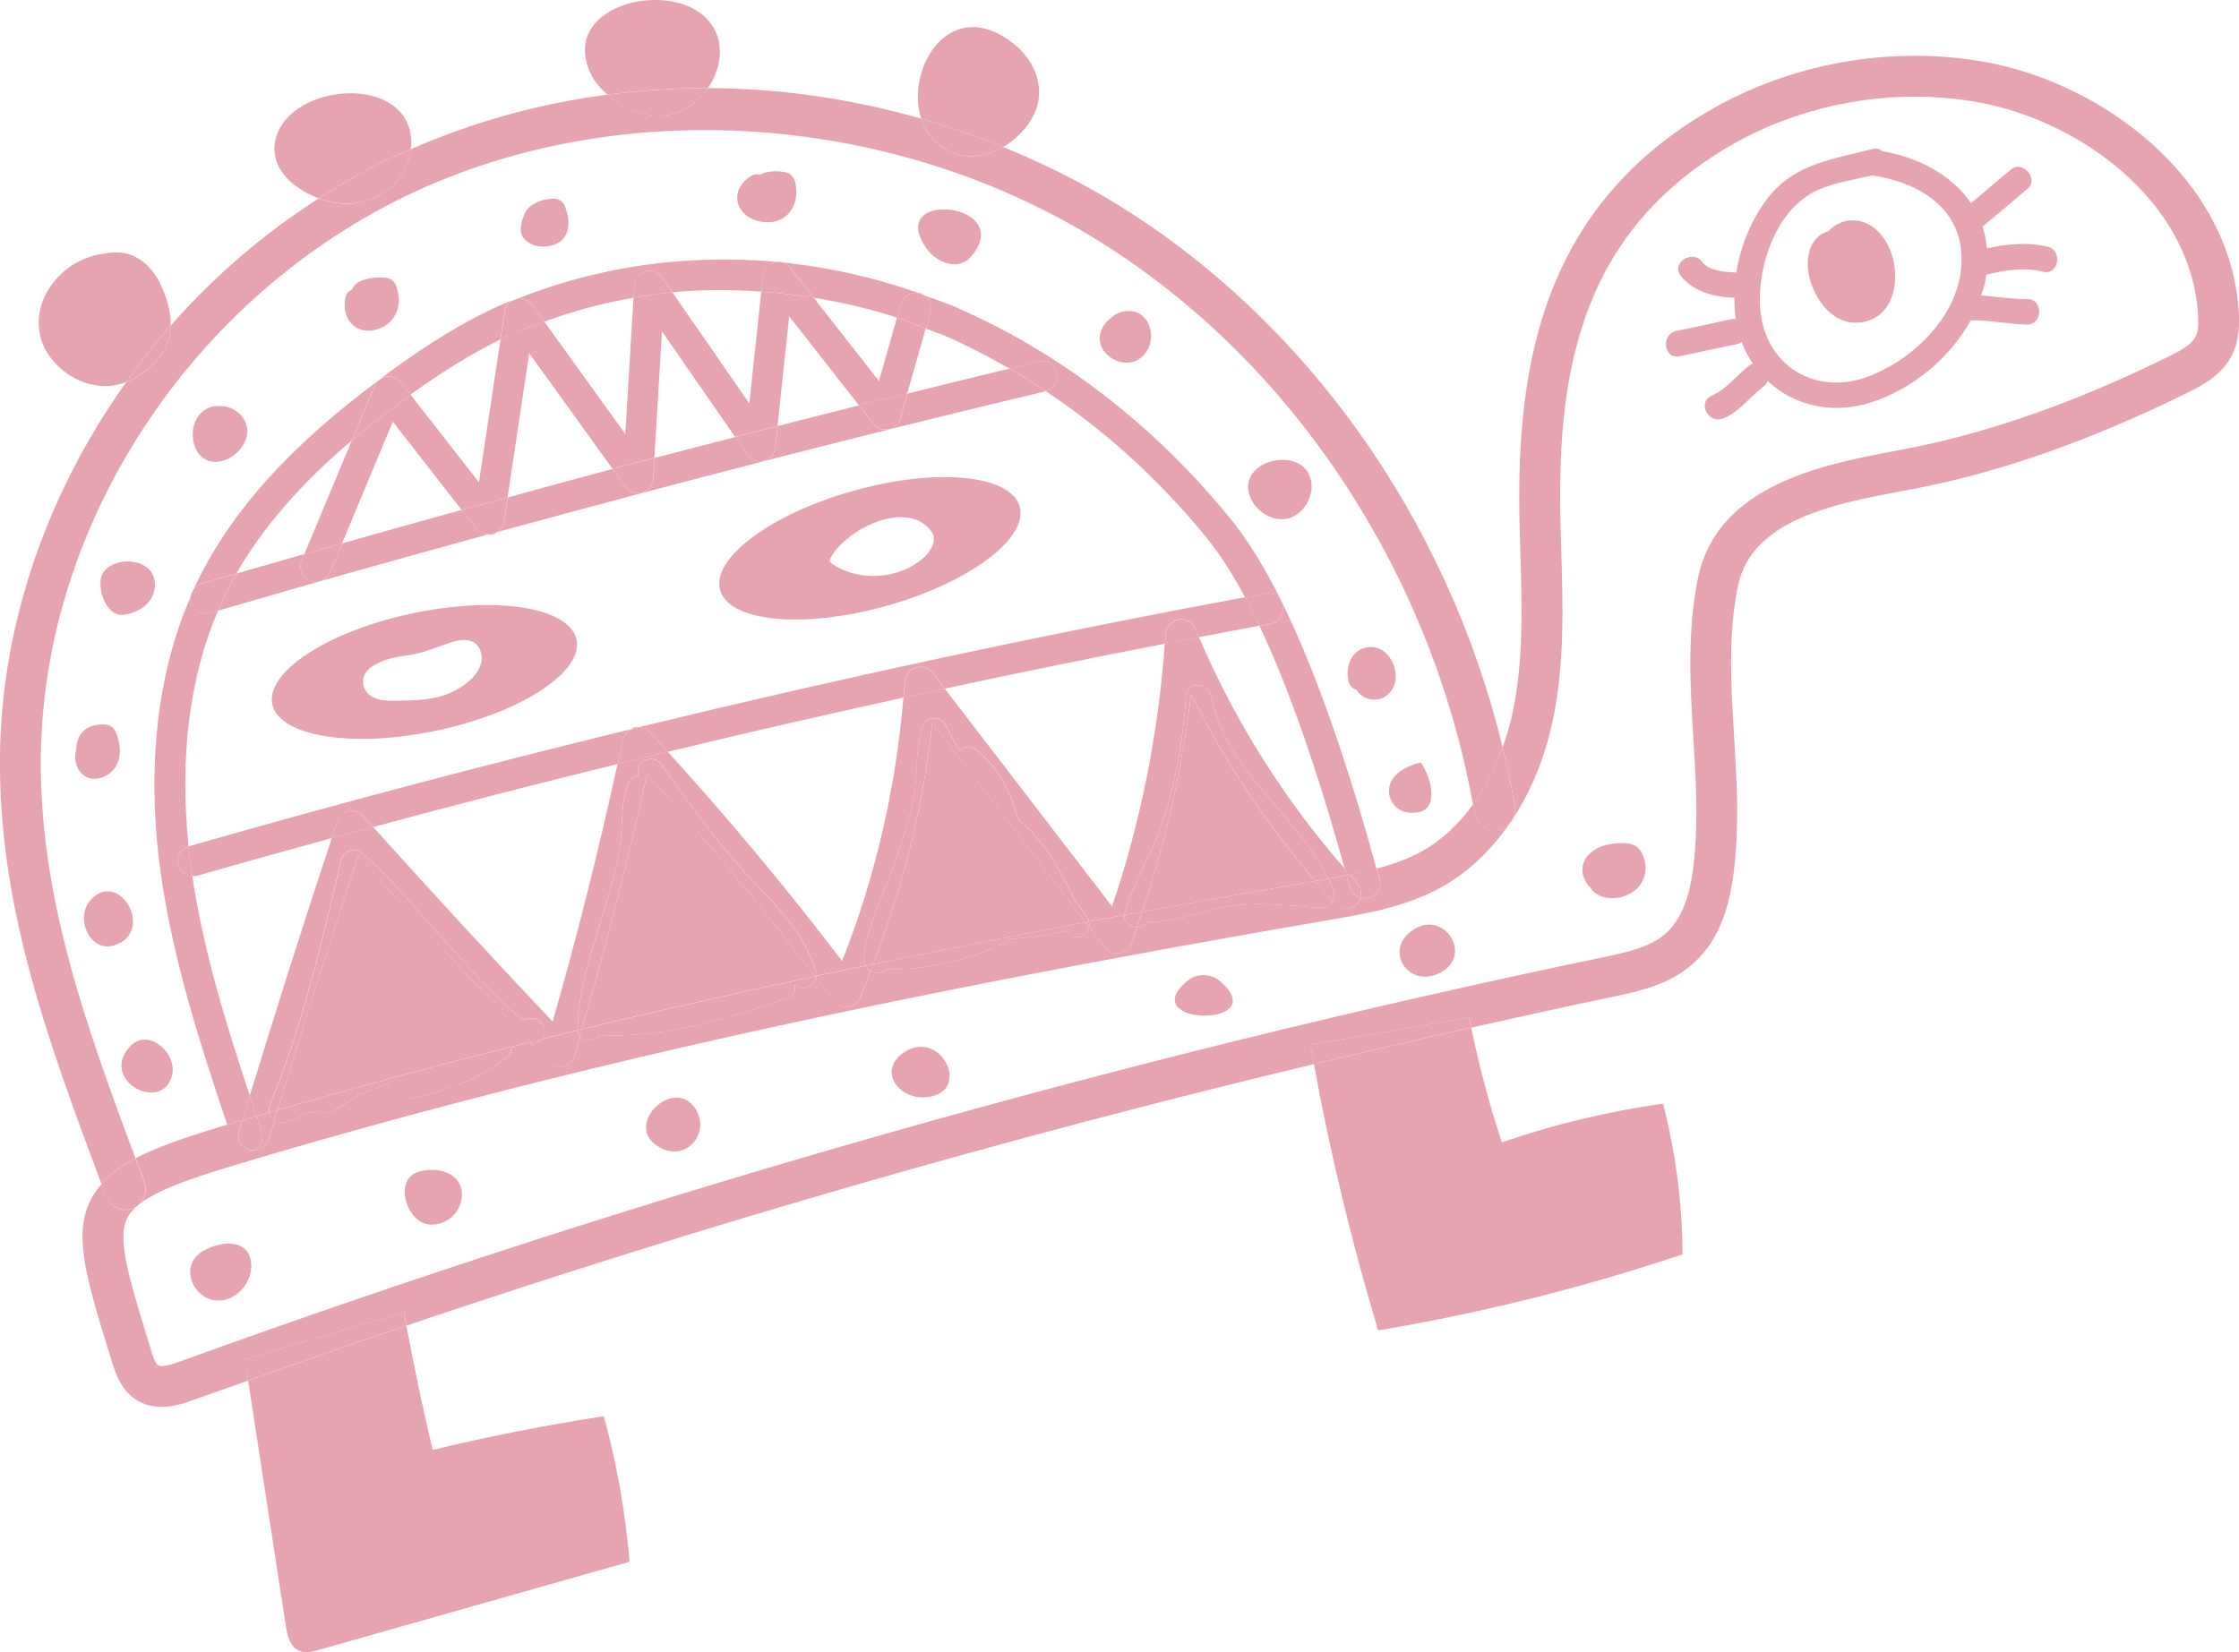 <?xml version="1.0" encoding="UTF-8"?><svg id="Layer_2" xmlns="http://www.w3.org/2000/svg" viewBox="0 0 321.49 237.27"><g id="Layer_1-2"><path d="m285.07,8.91c-13.66-2.46-28.34.21-40.24,7.33-24.46,14.61-27.18,38.4-26.62,59.74l.09,3.2c.24,7.69.48,15.64-1.09,23.08-.37,1.78-.88,3.46-1.46,5.08.67,2.8,1.29,5.62,1.78,8.47.11.62-.02,1.2-.26,1.73,2.61-4.02,4.57-8.79,5.69-14.07,1.71-8.13,1.46-16.43,1.21-24.47l-.09-3.17c-.55-20.63,1.96-41.52,23.76-54.55,10.72-6.4,23.91-8.8,36.2-6.59,14.56,2.62,30.57,14.2,31.57,30.5.06,1.03.08,2.32-.36,3.18-.58,1.14-2.16,1.99-3.73,2.77-13.45,6.63-25.72,10.95-37.67,13.29l-1.93.37c-10.08,1.91-25.35,4.8-28.11,18.21-1.59,7.73-1.12,15.55-.66,23.12.3,4.96.58,9.65.33,14.33-.29,5.41-1.03,10.81-4.41,13.7-2.28,1.95-5.64,2.63-8.88,3.32-69.24,14.43-137.99,34-204.44,58.09-.61.22-2.45.88-3.02.54-.46-.27-.87-1.63-1.07-2.29l-.31-1c-2.87-9.38-4.61-15.03-3.03-17.99.34-.64.92-1.25,1.66-1.83-.27.25-.58.45-.94.59-.14.05-.28.09-.42.12-1.4.3-2.84-.47-3.35-1.85l-.54-1.45c-.05-.12-.09-.24-.14-.36-.55.63-1.05,1.29-1.44,2.02-2.73,5.11-.84,11.28,2.6,22.47l.31,1c.48,1.55,1.27,4.16,3.65,5.59,1.86,1.12,3.9,1.05,5.57.69.99-.21,1.86-.52,2.47-.75,2.62-.95,5.27-1.85,7.91-2.79-.16-1.02-.31-2.04-.47-3.06l22.81-6.74c.12.64.25,1.27.37,1.9,42.77-14.46,86.34-27.02,130.31-37.56-.17-.92-.37-1.84-.53-2.77l22.77-3.9c.1.48.23.96.33,1.44,6.71-1.5,13.41-2.99,20.13-4.39,3.59-.74,8.07-1.68,11.49-4.6,5.06-4.32,6.1-11.13,6.46-17.84.27-5.01-.04-10.09-.34-15-.45-7.51-.88-14.61.55-21.58,1.97-9.57,13.88-11.82,23.46-13.63l1.96-.37c12.37-2.4,25.22-6.92,39.14-13.78,2.35-1.16,4.97-2.62,6.37-5.37,1.08-2.12,1.1-4.43.99-6.2-1.18-19.29-19.62-32.9-36.38-35.91Z" fill="#e6a4b1" stroke-width="0"/><path d="m85.61,153.34c30.53-7.38,63.95-14.11,105.19-21.2,5.49-.94,11.19-1.92,16.32-4.81,3.72-2.09,6.97-5.2,9.61-9.02-.41.42-.92.75-1.59.87-1.6.27-3.11-.8-3.38-2.4-.07-.42-.17-.83-.25-1.25-2.06,2.83-4.49,5.13-7.26,6.69-2.02,1.13-4.26,1.91-6.58,2.53.14.52.29.99.43,1.52.32,1.17-.38,2.38-1.55,2.7-.41.11-.82.06-1.2-.06-.11.38-.28.74-.59,1.02-.89.82-2.29.76-3.11-.14-.11-.12-.2-.24-.3-.36-.31.57-.88.98-1.66.94-5.16-.27-9.98-1.11-15.1.14-3.33.81-6.3,1.94-9.74,1.88-.31.61-.96.85-1.61.81-.27.76-.49,1.53-.76,2.28-.28.75-.93,1.28-1.73,1.42-.79.12-1.59-.2-2.08-.83l-2.28-2.97c-.25,1.31-1.97,2.13-3.18.85-.08-.08-.16-.17-.24-.26-2.53.65-5.18.96-7.85,1.17-5.01,2.97-12.95,4.59-17.78,4.29-.5.76-1.56.78-2.35.31-.5,1.28-.94,2.58-1.48,3.84-.31.72-.96,1.21-1.76,1.32-.78.09-1.55-.24-2.02-.87-.84-1.13-1.72-2.24-2.57-3.37-.26,1.27-1.82,2.08-2.97,1.07-.01,0-.02-.02-.03-.03.1.78-.19,1.6-1.05,1.89-8.52,2.92-17.67,5.78-26.78,5.36-.05,0-.09-.03-.14-.04-.73.92-2.24,1.03-2.9.19-.27.93-.5,1.87-.77,2.8-.22.75-.83,1.33-1.59,1.51-.73.26-1.57-.05-2.11-.62-.82-.86-1.64-1.75-2.46-2.62-.39.06-.79.06-1.19,0-.14.03-.27.07-.41.1-.27.24-.6.41-1.01.41-.09,0-.18.02-.27.02-.05.51-.27,1.03-.73,1.4-4.21,3.4-9.25,5.12-14.54,6.06-1.27.23-2.88-.95-2.3-2.3-1.42.52-2.83,1.04-4.24,1.57-1.25.84-2.53,1.63-3.8,2.41-.64.4-1.33.29-1.87-.06-.13.06-.26.11-.39.17-.31.15-.67.13-1.02.05-.42.16-.85.31-1.29.44-.32.41-.79.69-1.4.61-.05,0-.11-.01-.16-.02-.63.64-1.62.56-2.31.07-.29.94-.59,1.89-.88,2.83-.24.79-.89,1.35-1.65,1.51-.15.03-.31-.02-.46-.02-.07.03-.13.09-.21.12-.08.03-.16.05-.25.07-1.08.23-2.18-.38-2.54-1.45-.26-.78-.53-1.57-.79-2.35-.31.09-.64.18-.95.28-5.17,1.56-9.19,2.95-12.22,4.53.25.66.49,1.32.74,1.99l.54,1.45c.42,1.12.1,2.34-.71,3.12,2.5-1.93,7.1-3.59,13.34-5.47,16.45-4.95,34.02-9.69,52.24-14.1Z" fill="#e6a4b1" stroke-width="0"/><path d="m19.96,172.98s.05-.04.07-.06c-.03.02-.04.04-.07.06Z" fill="#e6a4b1" stroke-width="0"/><path d="m5.87,108.45c.42-33.41,21.75-65.8,53.08-80.62,29.92-14.14,68.31-11.72,97.82,6.17,28.18,17.08,48.55,47.5,54.73,81.54,1.73-2.38,3.16-5.14,4.25-8.21-7.89-32.74-28.34-61.61-55.94-78.34-5.07-3.07-10.35-5.67-15.77-7.88-1.88,1.1-4.03,1.65-6.04,1.17-3.11-.74-4.93-2.78-5.73-5.24-10.02-2.86-20.35-4.36-30.62-4.39-1.49,2.15-3.81,3.76-6.44,3.94-2.63.18-5.74-1.08-7.98-3-9.75,1.27-19.27,3.9-28.27,7.85-.5,4.81-4.94,8.04-9.68,7.81-1.1-.05-2.32-.33-3.5-.76-7.95,5.08-15.11,11.26-21.27,18.27-.1,3.19-1.94,5.83-5.72,7.83-.21.11-.44.18-.65.27C6.92,70.57.25,89.3,0,108.37c-.27,21.81,6.91,41.18,14.56,61.65,1.21-1.39,2.81-2.59,4.89-3.67-7.22-19.34-13.84-37.75-13.59-57.9Z" fill="#e6a4b1" stroke-width="0"/><path d="m216.72,118.32c.23-.23.41-.49.54-.79-.18.27-.36.53-.54.79Z" fill="#e6a4b1" stroke-width="0"/><path d="m211.5,115.54c.08.42.18.83.25,1.25.27,1.6,1.79,2.67,3.38,2.4.66-.11,1.18-.45,1.59-.87.18-.26.37-.52.54-.79.24-.53.37-1.11.26-1.73-.49-2.85-1.1-5.67-1.78-8.47-1.09,3.07-2.53,5.83-4.25,8.21Z" fill="#e6a4b1" stroke-width="0"/><path d="m15.24,171.84c.52,1.38,1.96,2.14,3.35,1.85.14-.03.28-.07.42-.12.36-.14.67-.34.94-.59.03-.02.04-.04.07-.06.81-.79,1.13-2,.71-3.12l-.54-1.45c-.25-.67-.49-1.32-.74-1.99-2.09,1.09-3.68,2.28-4.89,3.67.05.12.09.24.14.36l.54,1.45Z" fill="#e6a4b1" stroke-width="0"/><path d="m91.71,104.46c.58.02,1.15.18,1.56.62.88.95,1.74,1.93,2.61,2.89,11.26-2.71,22.54-5.31,33.84-7.78.07-.79.2-1.57.25-2.37.06-.91.68-1.69,1.56-1.96.89-.27,1.82.04,2.38.76l1.75,2.28c10.52-2.26,21.05-4.42,31.59-6.45.04-.48.11-.96.14-1.45.06-1.02.85-1.85,1.83-2.03,1.01-.17,2,.38,2.39,1.32.17.41.36.81.54,1.22,2.9-.55,5.8-1.12,8.7-1.65-.68-1.44-1.37-2.81-2.05-4.09-29.08,5.39-58.19,11.64-87.09,18.67Z" fill="#e6a4b1" stroke-width="0"/><path d="m28.32,125.78c6.42-1.85,12.87-3.65,19.33-5.42.26-.79.51-1.6.78-2.39.25-.74.87-1.29,1.63-1.46.64-.17,1.57.1,2.1.68.47.53.96,1.05,1.43,1.58,11.65-3.14,23.35-6.17,35.09-9.05.26-1.2.58-2.4.83-3.6.13-.63.58-1.1,1.13-1.4-21.33,5.2-42.55,10.8-63.54,16.83-.01,0-.02.01-.03.01.1.94.17,1.87.3,2.81.07.48.16.96.23,1.45.19,0,.37.03.56-.01.05-.01.1-.02.15-.04Z" fill="#e6a4b1" stroke-width="0"/><path d="m35.87,157.37c-3.41-10.27-6.65-20.81-8.26-31.54-.91-.04-1.74-.63-2.01-1.56-.33-1.16.33-2.36,1.48-2.71-1.33-12.68.11-24.3,4.23-33.86-.38.11-.77.22-1.15.33-.05.02-.11.03-.16.04-1.12.24-2.24-.42-2.57-1.53-.08-.27-.09-.54-.07-.8-4.81,11.04-6.33,24.56-4.34,39.23,1.71,12.6,5.65,24.77,9.61,36.57.71-.21,1.44-.42,2.15-.63.36-1.18.74-2.36,1.1-3.54Z" fill="#e6a4b1" stroke-width="0"/><path d="m57.56,54.89l1.4,1.79c.12-.08.22-.17.33-.25,3.37-2.41,7.74-5.32,12.56-7.68l.6-4.02c.12-.82.72-1.44,1.49-1.71-.41.17-.84.28-1.25.45-6.25,2.66-11.81,6.4-15.97,9.37-.74.53-1.4,1.05-2.11,1.58.27-.18.57-.33.91-.37.77-.1,1.55.21,2.03.83Z" fill="#e6a4b1" stroke-width="0"/><path d="m137.71,44.31c-1.64-.72-3.32-1.28-4.99-1.89.76.52,1.16,1.46.9,2.4l-.68,2.38c1,.39,2.02.71,3,1.14,3.06,1.34,6.05,2.9,8.99,4.59,1.4-.34,2.81-.7,4.21-1.03.02,0,.03,0,.05-.01,1.16-.25,2.32.48,2.59,1.64.28,1.18-.45,2.36-1.62,2.65,8.57,5.7,16.45,12.86,23.22,21.22,1.81,2.23,3.61,5.06,5.41,8.41.95-.18,1.91-.37,2.86-.54,1.2-.22,2.34.57,2.56,1.77.22,1.2-.69,2.39-1.77,2.56-.53.1-1.07.21-1.6.3,4.14,8.71,8.24,20.41,12.25,34.91.25.28.49.56.74.84,1.29-.25,2.57-.54,3.82-.87-6.68-24.39-13.69-41.29-20.86-50.14-10.82-13.36-24.34-23.85-39.1-30.31Z" fill="#e6a4b1" stroke-width="0"/><path d="m33.93,82.38c3.78-6.6,9.21-12.86,16.58-19.12l3.28-7.87c.13-.32.36-.57.61-.8-13.11,9.75-21.64,19.33-26.58,30.01.27-.36.63-.65,1.09-.79,1.66-.49,3.35-.95,5.02-1.43Z" fill="#e6a4b1" stroke-width="0"/><path d="m76.43,43.78l1.73,2.4c4.17-1.51,8.44-2.67,12.81-3.42l.11-1.78c.06-.94.7-1.73,1.6-1.99.89-.28,1.87.1,2.4.87l1.47,2.12c4.23-.41,8.5-.39,12.76-.1l.25-2.3c.09-.89.72-1.63,1.58-1.88.88-.27,1.79.05,2.34.76l3.37,4.3c4.03.67,8.04,1.57,11.98,2.87l.57-2.02c.31-1.07,1.37-1.69,2.44-1.54-18.91-6.67-39.48-6.4-57.61.86.86-.18,1.71.15,2.21.85Z" fill="#e6a4b1" stroke-width="0"/><path d="m194.89,126.83c.53.58.66,1.37.45,2.08.38.12.79.17,1.2.06,1.17-.32,1.87-1.52,1.55-2.7-.14-.53-.29-1-.43-1.52-1.26.33-2.53.62-3.82.87.35.4.69.8,1.05,1.19Z" fill="#e6a4b1" stroke-width="0"/><path d="m34.31,162.39c.15-.49.31-.98.46-1.47-.71.21-1.44.42-2.15.63.26.78.53,1.57.79,2.35.36,1.07,1.46,1.68,2.54,1.45.08-.02.17-.04.25-.07.08-.03.13-.09.21-.12-.21,0-.42.04-.63-.03-1.16-.35-1.82-1.58-1.47-2.74Z" fill="#e6a4b1" stroke-width="0"/><path d="m27.08,121.57c-1.15.35-1.81,1.55-1.48,2.71.27.93,1.1,1.51,2.01,1.56-.07-.48-.17-.96-.23-1.45-.13-.95-.2-1.88-.3-2.81Z" fill="#e6a4b1" stroke-width="0"/><path d="m182.45,89.58c1.07-.17,1.98-1.36,1.77-2.56-.22-1.19-1.36-1.98-2.56-1.77-.95.18-1.91.37-2.86.54.69,1.28,1.37,2.65,2.05,4.09.53-.1,1.07-.21,1.6-.3Z" fill="#e6a4b1" stroke-width="0"/><path d="m91.07,104.46c-.17.05-.28.18-.43.26.36-.09.71-.17,1.07-.26-.21,0-.43-.06-.64,0Z" fill="#e6a4b1" stroke-width="0"/><path d="m167.25,92.47c-.93,12.85-3.45,25.52-7.57,37.71l-24.02-31.26c-1.98.42-3.96.85-5.94,1.28-1.1,13-4.01,25.71-8.81,37.83-7.87-10.37-16.28-20.44-25.03-30.06-2.4.58-4.81,1.15-7.21,1.74-2.71,12.38-5.8,24.8-9.33,37-8.7-9.19-17.34-18.58-25.77-27.95-1.98.53-3.96,1.05-5.93,1.59-4.06,12.28-8,24.68-11.78,37.01.33.98.65,1.96.98,2.93.61-.18,1.22-.36,1.82-.53-.08-.34-.08-.7.09-1.11,4.74-11.39,7.4-23.34,10.28-35.29.26-1.09,1.88-1.67,2.76-.95,4.24,3.46,7.73,7.97,11.43,11.98,1.3,1.4,11.11,12.6,12.29,12.02,1.9-.93,3.51,1.53,2.28,2.81,1.72-.43,3.43-.86,5.16-1.28,0-.05-.02-.1-.02-.15.08-6.24,2.34-11.99,4.07-17.91,1.02-3.51,2.04-6.97,2.24-10.63.15-2.6.07-4.66,1.12-7.05.21-.48.73-.78,1.28-.88-.02-.11-.03-.21-.04-.32-.28-1.84,2.27-2.73,3.31-1.27,4.31,6.05,8.48,11.89,13.65,17.26,3.57,3.71,7.09,7.46,8.56,12.5.07.23.08.45.07.67,2.32-.49,4.68-.99,7.06-1.48-.16-.31-.27-.67-.23-1.09.52-5.2,3.35-9.97,4.88-14.89.97-3.11,2.16-6.39,2.52-9.65.33-3.04.07-5.8,1.03-8.75.52-1.6,2.76-1.4,3.4-.04.57,1.22,1.26,2.37,1.91,3.55.55-.57,1.38-.81,2.19-.26,3.2,2.21,5.06,6.01,6.17,9.74.08.15.17.29.21.48,3.67,2.9,6.02,7.48,8.08,11.66.57.72,1.13,1.45,1.64,2.21.16.24.26.48.32.71,1.7-.32,3.37-.64,5.1-.95,0-.07-.01-.14.01-.21,1.12-4.22,3.52-7.87,5.02-11.95,2.23-6.05,3.38-12.94,3.81-19.36.15-2.22,3.28-1.78,3.63.11,1.96,10.66,12.17,16.81,16.79,26.2.88-.15,1.76-.31,2.64-.47-.09-.32-.18-.62-.26-.94-8.7-9.94-15.74-21.1-20.95-33.26-1.63.31-3.27.61-4.9.93Z" fill="#e6a4b1" stroke-width="0"/><path d="m161.46,131.41c-1.72.32-3.4.64-5.1.95.06.26.06.5.02.74l2.28,2.97c.49.64,1.28.95,2.08.83.8-.13,1.45-.66,1.73-1.42.28-.75.5-1.53.76-2.28-.96-.06-1.9-.76-1.77-1.79Z" fill="#e6a4b1" stroke-width="0"/><path d="m124.25,138.7c-2.37.49-4.73.99-7.06,1.48,0,.07-.03.14-.05.21.86,1.12,1.73,2.24,2.57,3.37.47.63,1.24.96,2.02.87.8-.1,1.46-.6,1.76-1.32.54-1.27.98-2.56,1.48-3.84-.31-.18-.56-.44-.74-.77Z" fill="#e6a4b1" stroke-width="0"/><path d="m38.68,159.77c-.61.18-1.22.36-1.82.53.24.73.49,1.46.73,2.19.36,1.07-.17,2.2-1.17,2.67.15,0,.31.05.46.02.76-.16,1.41-.72,1.65-1.51.28-.94.59-1.89.88-2.83-.36-.25-.62-.62-.72-1.06Z" fill="#e6a4b1" stroke-width="0"/><path d="m82.97,147.96c-1.73.42-3.44.86-5.16,1.28-.14.14-.28.28-.49.39-.32.16-.65.23-.98.28.82.87,1.64,1.76,2.46,2.62.54.57,1.37.88,2.11.62.76-.18,1.37-.76,1.59-1.51.27-.93.5-1.87.77-2.8-.17-.22-.28-.52-.3-.88Z" fill="#e6a4b1" stroke-width="0"/><path d="m193.85,127.42c-.16-.59-.32-1.11-.48-1.69-.88.17-1.76.32-2.64.47.25.51.5,1.02.71,1.55.24.58.16,1.19-.11,1.69.1.12.2.24.3.36.82.9,2.22.96,3.11.14.31-.28.48-.65.59-1.02-.7-.22-1.29-.73-1.49-1.49Z" fill="#e6a4b1" stroke-width="0"/><path d="m133.92,96.64c-.56-.72-1.49-1.03-2.38-.76-.87.26-1.5,1.04-1.56,1.96-.05.79-.18,1.57-.25,2.37,1.98-.43,3.96-.86,5.94-1.28l-1.75-2.28Z" fill="#e6a4b1" stroke-width="0"/><path d="m89.51,106.12c-.25,1.2-.57,2.4-.83,3.6,2.4-.59,4.81-1.16,7.21-1.74-.87-.96-1.73-1.94-2.61-2.89-.41-.44-.98-.61-1.56-.62-.36.09-.71.17-1.07.26-.55.3-1,.77-1.13,1.4Z" fill="#e6a4b1" stroke-width="0"/><path d="m171.62,90.31c-.39-.94-1.39-1.49-2.39-1.32-.98.18-1.77,1.01-1.83,2.03-.03.48-.1.96-.14,1.45,1.63-.32,3.27-.62,4.9-.93-.18-.41-.37-.81-.54-1.22Z" fill="#e6a4b1" stroke-width="0"/><path d="m50.05,116.51c-.76.16-1.38.72-1.63,1.46-.26.79-.51,1.6-.78,2.39,1.97-.54,3.96-1.05,5.93-1.59-.47-.53-.96-1.05-1.43-1.58-.53-.59-1.45-.85-2.1-.68Z" fill="#e6a4b1" stroke-width="0"/><path d="m193.84,125.63c-.25-.28-.49-.56-.74-.84.09.32.18.62.26.94.16-.03.31-.06.47-.1Z" fill="#e6a4b1" stroke-width="0"/><path d="m34.77,160.92c.69-.2,1.39-.41,2.08-.61-.33-.98-.65-1.95-.98-2.93-.36,1.18-.74,2.37-1.1,3.54Z" fill="#e6a4b1" stroke-width="0"/><path d="m194.89,126.83c-.36-.39-.69-.8-1.05-1.19-.16.03-.31.07-.47.1.16.58.32,1.11.48,1.69.2.76.8,1.27,1.49,1.49.2-.71.08-1.5-.45-2.08Z" fill="#e6a4b1" stroke-width="0"/><path d="m37.59,162.5c-.24-.73-.49-1.46-.73-2.19-.69.2-1.39.41-2.08.61-.15.49-.31.99-.46,1.47-.35,1.16.3,2.39,1.47,2.74.21.06.42.03.63.03,1-.47,1.54-1.59,1.17-2.67Z" fill="#e6a4b1" stroke-width="0"/><path d="m27.83,84.61c-.26.33-.43.71-.47,1.14.16-.37.29-.76.46-1.12,0,0,0-.01.01-.02Z" fill="#e6a4b1" stroke-width="0"/><path d="m68.46,76l-2.16-2.77c-5.74,1.58-11.46,3.19-17.18,4.81l-1.74,4.16c-.29.69-.89,1.16-1.57,1.3-.42.09-.87.06-1.3-.12-1.12-.47-1.65-1.76-1.18-2.88l.38-.92c-3.26.93-6.52,1.85-9.77,2.8-.77,1.35-1.48,2.71-2.12,4.09-.18.4-.33.83-.51,1.23,12.86-3.76,25.81-7.39,38.8-10.96-.63-.03-1.25-.24-1.65-.75Z" fill="#e6a4b1" stroke-width="0"/><path d="m129.28,60.11c-.23.79-1.01,1.38-1.69,1.56-.81.16-1.65-.15-2.16-.8l-2.07-2.65c-3.9.97-7.79,1.97-11.69,2.97l-.33,3.11c-.1.91-.75,1.67-1.64,1.9-.88.19-1.83-.12-2.35-.88l-1.76-2.55c-3.86,1-7.73,1.98-11.59,3l-.18,3c-.06.93-.69,1.72-1.58,1.98-.9.28-1.85-.07-2.4-.83l-1.86-2.58c-5.03,1.34-10.05,2.73-15.07,4.1l-.53,3.54c-.1.63-.52,1.11-1.04,1.45,26.21-7.18,52.58-13.99,78.84-20.25,0,0,0,0,0,0-1.72-1.14-3.46-2.22-5.24-3.24-4.87,1.17-9.75,2.38-14.64,3.59l-1.02,3.6Z" fill="#e6a4b1" stroke-width="0"/><path d="m29.99,88.08c.05-.01.11-.02.16-.04.38-.11.77-.22,1.15-.33.18-.41.32-.83.51-1.23.64-1.38,1.35-2.74,2.12-4.09-1.67.48-3.35.95-5.02,1.43-.46.14-.82.43-1.09.79,0,0,0,.01-.01.02-.17.36-.3.75-.46,1.12-.02.26,0,.53.07.8.33,1.11,1.45,1.77,2.57,1.53Z" fill="#e6a4b1" stroke-width="0"/><path d="m151.79,53.52c-.28-1.17-1.43-1.89-2.59-1.64-.02,0-.04,0-.05.01-1.4.33-2.81.7-4.21,1.03,1.77,1.02,3.52,2.1,5.24,3.24,1.18-.28,1.91-1.47,1.62-2.65Z" fill="#e6a4b1" stroke-width="0"/><path d="m59.16,88.1c-12.06,2.56-21.04,8.41-20.06,13.05.99,4.64,11.57,6.33,23.63,3.77,12.06-2.56,21.04-8.41,20.06-13.05-.99-4.65-11.57-6.33-23.63-3.77Zm4.73,11.72c-2.29.77-4.74.79-7.15.81-.88,0-1.77.01-2.6-.26-.83-.27-1.61-.86-1.88-1.69-.99-3.13,3.78-4.24,5.83-4.5,2.69-.34,4.4-1.18,6.9-1.99,1.84-.6,3.98-.35,4.17,2.13.19,2.61-3.18,4.79-5.26,5.49Z" fill="#e6a4b1" stroke-width="0"/><path d="m122.6,70.47c-11.88,3.31-20.48,9.71-19.2,14.28,1.28,4.57,11.94,5.6,23.82,2.28,11.88-3.31,20.48-9.71,19.2-14.28-1.28-4.57-11.94-5.6-23.82-2.28Zm9.93,9.72c-1.71,1.47-3.89,2.3-6.13,2.49-2.44.21-4.94-.36-6.97-1.73-.11-.08-.23-.16-.28-.29-.07-.17,0-.37.1-.53,2.18-4.08,10.94-8.55,14.48-3.82.9,1.2-.06,2.9-1.19,3.88Z" fill="#e6a4b1" stroke-width="0"/><path d="m132.1,42.09c-.09-.03-.18,0-.28-.02.3.11.59.23.89.34-.19-.13-.38-.25-.62-.32Z" fill="#e6a4b1" stroke-width="0"/><path d="m126.23,54.75l-9.39-11.99c-2.51-.41-5.01-.71-7.53-.88l-1.72,16.06-11.05-15.96c-1.87.18-3.73.47-5.58.78l-1.18,19.57-11.63-16.15c-1.24.45-2.51.84-3.72,1.35-.88.37-1.72.81-2.57,1.23l-3.09,20.5-9.81-12.57c-3.07,2.21-5.87,4.4-8.45,6.58l-6.81,16.32c1.8-.52,3.61-1.04,5.41-1.55l7.29-17.48,9.88,12.67c2.2-.61,4.4-1.2,6.6-1.8l3.11-20.7,11.95,16.59c2.01-.53,4.01-1.04,6.02-1.57l1.09-18.16,10.5,15.16c2.03-.52,4.06-1.06,6.09-1.58l1.68-15.74,10.01,12.78c2.32-.58,4.63-1.13,6.94-1.7l2.65-9.32c-1.37-.54-2.74-1.11-4.13-1.57l-2.59,9.12Z" fill="#e6a4b1" stroke-width="0"/><path d="m74.13,42.93c-.07.02-.11.08-.17.1.09-.04.18-.06.26-.1-.03,0-.06-.01-.09,0Z" fill="#e6a4b1" stroke-width="0"/><path d="m54.41,54.6c.07-.05.15-.11.22-.16-.08.05-.15.1-.22.16Z" fill="#e6a4b1" stroke-width="0"/><path d="m70.75,76.77c.23-.06.39-.23.58-.35-.41.11-.82.22-1.22.33.22,0,.43.08.64.02Z" fill="#e6a4b1" stroke-width="0"/><path d="m129.39,43.61l-.57,2.02c1.39.46,2.76,1.03,4.13,1.57l.68-2.38c.26-.94-.14-1.88-.9-2.4-.3-.11-.59-.23-.89-.34-1.08-.16-2.13.46-2.44,1.54Z" fill="#e6a4b1" stroke-width="0"/><path d="m95.07,39.86c-.53-.77-1.51-1.15-2.4-.87-.9.25-1.55,1.05-1.6,1.99l-.11,1.78c1.85-.32,3.71-.6,5.58-.78l-1.47-2.12Z" fill="#e6a4b1" stroke-width="0"/><path d="m72.47,44.74l-.6,4.02c.85-.42,1.69-.85,2.57-1.23,1.22-.52,2.48-.9,3.72-1.35l-1.73-2.4c-.5-.7-1.35-1.03-2.21-.85-.09.03-.18.06-.26.1-.77.26-1.37.89-1.49,1.71Z" fill="#e6a4b1" stroke-width="0"/><path d="m50.52,63.27c2.58-2.19,5.38-4.38,8.45-6.58l-1.4-1.79c-.48-.62-1.25-.93-2.03-.83-.34.04-.63.19-.91.37-.07.05-.15.11-.22.16-.25.22-.48.48-.61.8l-3.28,7.87Z" fill="#e6a4b1" stroke-width="0"/><path d="m113.47,38.46c-.55-.7-1.46-1.03-2.34-.76-.86.25-1.49.99-1.58,1.88l-.25,2.3c2.52.17,5.03.47,7.53.88l-3.37-4.3Z" fill="#e6a4b1" stroke-width="0"/><path d="m70.11,76.75c.41-.11.81-.22,1.22-.33.52-.34.94-.81,1.04-1.45l.53-3.54c-2.2.6-4.4,1.19-6.6,1.8l2.16,2.77c.4.52,1.02.73,1.65.75Z" fill="#e6a4b1" stroke-width="0"/><path d="m44.51,83.38c.43.18.88.21,1.3.12.68-.15,1.28-.61,1.57-1.3l1.74-4.16c-1.81.51-3.61,1.03-5.41,1.55l-.38.92c-.47,1.12.06,2.41,1.18,2.88Z" fill="#e6a4b1" stroke-width="0"/><path d="m109.69,66.19c.89-.23,1.55-.98,1.64-1.9l.33-3.11c-2.03.52-4.06,1.05-6.09,1.58l1.76,2.55c.52.76,1.47,1.07,2.35.88Z" fill="#e6a4b1" stroke-width="0"/><path d="m92.23,70.74c.89-.26,1.53-1.05,1.58-1.98l.18-3c-2.01.53-4.02,1.04-6.02,1.57l1.86,2.58c.54.75,1.5,1.11,2.4.83Z" fill="#e6a4b1" stroke-width="0"/><path d="m127.58,61.66c.69-.18,1.47-.76,1.69-1.56l1.02-3.6c-2.32.57-4.63,1.12-6.94,1.7l2.07,2.65c.51.65,1.34.96,2.16.8Z" fill="#e6a4b1" stroke-width="0"/><path d="m18.61,150.36c-4.29,4.72,4.39,9.48,6.04,4.32.5-1.55-.25-3.31-1.47-4.38-1.31-1.15-3.15-1.5-4.57.06Z" fill="#e6a4b1" stroke-width="0"/><path d="m16.66,135.68c3.25-1.21,2.84-4.73,1.13-6.55-1.21-1.28-3.06-1.72-4.75.08-2.38,2.54-.16,7.88,3.62,6.48Z" fill="#e6a4b1" stroke-width="0"/><path d="m14.97,104.04c-2.62-.07-3.96,1.34-4.04,3.66-.7,2.69,1.47,5.2,4.25,3.72,2.47-1.31,2.38-4.24,1.36-6.46-.27-.58-.97-.9-1.58-.92Z" fill="#e6a4b1" stroke-width="0"/><path d="m17.5,88.31c2.59-.16,5.18-2.12,4.69-4.99-.44-2.59-3.93-3.3-6.12-2.17-.48.25-.9.59-1.21,1.01-1.2,1.65.2,6.29,2.64,6.14Z" fill="#e6a4b1" stroke-width="0"/><path d="m31.65,66.26c2.06-.4,4.06-2.49,3.84-4.66-.18-1.7-1.64-3-3.3-3.24-6.11-.87-5.75,8.92-.54,7.9Z" fill="#e6a4b1" stroke-width="0"/><path d="m54.29,47.25c2.8-.93,3.58-3.83,2.52-6.38-.24-.58-.91-.95-1.51-.99-1.27-.09-2.8.04-3.92.7-.44.26-.69.63-.87,1.03-.41.16-.74.48-.87,1.01-.77,3.06,1.43,5.71,4.65,4.64Z" fill="#e6a4b1" stroke-width="0"/><path d="m78.91,35.33c3.04-.59,3.13-3.49,2.15-5.86-.23-.55-.97-.96-1.54-.94-2.23.06-4,1.06-4.37,2.7-.03.06-.08.1-.1.17-.37,1.34-.58,2.43.74,3.37.88.62,2.08.77,3.12.57Z" fill="#e6a4b1" stroke-width="0"/><path d="m109.36,31.85c3.6.58,5.62-2.41,4.81-5.72-.15-.6-.61-1.21-1.25-1.36-1.41-.32-2.71-.2-3.83.31-.41-.1-.85-.06-1.3.23-3.33,2.14-2.11,5.95,1.58,6.54Z" fill="#e6a4b1" stroke-width="0"/><path d="m139.49,36.79c2.51-2.99,1.2-5.11-.99-6.1-3.49-1.57-9.23-.25-5.42,5.06,1.44,2.01,4.58,3.23,6.42,1.04Z" fill="#e6a4b1" stroke-width="0"/><path d="m164.78,50.24c1.2-2.18.2-5.45-2.56-5.58-1.28-.06-2.33.51-3.09,1.37-.08.07-.17.11-.25.19-.96,1.11-1.13,2.22-.86,3.18,0,0,0,.02,0,.03.78,2.6,4.98,4.02,6.74.8Z" fill="#e6a4b1" stroke-width="0"/><path d="m185.44,74.3c2.3-.95,3.63-4.01,2.46-6.28-1.38-2.68-5.63-2.4-7.56-.59-3.3,3.1,1.31,8.43,5.1,6.87Z" fill="#e6a4b1" stroke-width="0"/><path d="m194.76,99.07c.38.55.86,1.02,1.61,1.26,2.26.7,4.13-1.1,4.04-3.32-.09-2.14-1.67-4.4-4.05-4.05-2.35.35-3.17,2.71-2.76,4.79.14.73.61,1.14,1.16,1.32Z" fill="#e6a4b1" stroke-width="0"/><path d="m199.44,113.58c.01,1.75,1.31,3.04,3.04,3.15,3.43.22,3.43-2.67,2.61-5.06-.29-.83-.68-1.61-1.06-2.16-1.97.43-4.61,1.7-4.59,4.07Z" fill="#e6a4b1" stroke-width="0"/><path d="m267.76,46.21c6.33-1.46,5.33-12.33-.13-14.28-2.01-.71-3.83-.04-5.09,1.28-2.8.72-3.55,4.2-2.54,7.31,1.1,3.38,3.87,6.58,7.77,5.68Z" fill="#e6a4b1" stroke-width="0"/><path d="m241.15,51.18c2.73-.6,5.48-1.18,8.22-1.74.28-.06.51-.17.71-.3.42,1.13.98,2.14,1.61,3.09-.15.06-.3.1-.45.21-1.81,1.37-3.33,3.47-5.43,4.37-2.18.93-.54,4.16,1.63,3.28,2.31-.93,3.83-3.12,5.78-4.57.31-.23.48-.51.6-.8,3.74,3.51,9.21,4.86,14.85,3.07,5.76-1.83,11.28-6.27,14.31-11.79,2.66-.04,5.32.54,7.99.62,2.37.07,2.47-3.68.12-3.66-2.22.01-4.41-.36-6.61-.53.23-.72.47-1.44.61-2.18.05-.27.06-.52.1-.79,2.64-.67,5.48-1.11,8.15-.44,2.27.58,2.93-3.11.61-3.62-2.84-.61-5.82-.39-8.65.27-.11-1.11-.32-2.18-.65-3.18.09-.05.19-.07.28-.15,2.09-1.74,4.17-3.51,6.24-5.27,1.58-1.33-.7-4.07-2.34-2.78-1.99,1.57-3.84,3.3-5.82,4.89-2.7-3.98-7.41-6.55-12.71-7.46-.34-.32-.81-.48-1.44-.32-5.43,1.41-10.89,2.05-14.67,6.61-2.53,3.06-4.22,7.05-4.87,11.13-1.55-.06-3.91-.2-4.91-1.52-1.42-1.89-4.53.2-3.06,2.02,1.87,2.31,4.82,3.01,7.69,3.13,0,1.01.04,2.01.19,2.99,0,.02.01.05.02.07-.19-.02-.38-.04-.6,0-2.63.57-5.27,1.17-7.91,1.69-2.31.46-1.87,4.14.43,3.64Zm11.53-7.86c-.06-5.81,2.54-13.31,8.19-15.96,2.42-1.13,5.29-1.52,7.9-2.17,7.62,1.1,14.07,5.59,12.7,14.29-1.05,6.68-7.3,12.46-13.41,14.67-7.89,2.85-15.28-2.17-15.37-10.84Z" fill="#e6a4b1" stroke-width="0"/><path d="m41.03,233.47c.21,1.38.58,2.98,1.85,3.58.92.43,2,.16,2.98-.12,14.85-4.21,29.69-8.42,44.54-12.63-.59-7.06-1.83-14.06-3.7-20.9-8.26,1.26-16.46,2.88-24.58,4.84-1.4-5.92-2.64-11.88-3.77-17.86-7.6,2.57-15.17,5.21-22.72,7.9,1.8,11.73,3.6,23.46,5.4,35.19Z" fill="#e6a4b1" stroke-width="0"/><path d="m35.16,195.21c.16,1.02.31,2.04.47,3.06,7.55-2.69,15.12-5.33,22.72-7.9-.12-.64-.26-1.27-.37-1.9l-22.81,6.74Z" fill="#e6a4b1" stroke-width="0"/><path d="m197.89,191.07c14.82-2.49,29.45-6.15,43.7-10.92-.03-7.3-.98-14.59-2.8-21.65-7.87,1.11-15.63,2.98-23.14,5.56-1.8-5.4-3.25-10.91-4.41-16.47-7.54,1.68-15.06,3.44-22.58,5.24,2.37,12.91,5.44,25.69,9.23,38.25Z" fill="#e6a4b1" stroke-width="0"/><path d="m188.13,150.05c.16.93.36,1.85.53,2.77,7.52-1.8,15.04-3.55,22.58-5.24-.1-.48-.24-.96-.33-1.44l-22.77,3.9Z" fill="#e6a4b1" stroke-width="0"/><path d="m23,40.71c-.12-.25-.25-.49-.39-.73-1.03-1.72-2.61-3.16-4.55-3.58-1.27-.28-2.6-.1-3.88.15-7.46,1.48-11.97,10.5-5.57,16.28,2.56,2.32,6.28,3.35,9.52,2.02,1.99-2.79,4.1-5.51,6.37-8.1.06-1.84-.45-3.85-1.51-6.04Z" fill="#e6a4b1" stroke-width="0"/><path d="m24.51,46.75c-2.27,2.59-4.38,5.3-6.37,8.1.22-.09.44-.16.65-.27,3.78-1.99,5.62-4.63,5.72-7.83Z" fill="#e6a4b1" stroke-width="0"/><path d="m58.97,21.44c.03-.25.09-.49.09-.75.14-9.43-14.8-9.09-18.72-2.55-.18.29-.33.6-.46.92-1.83,4.51,1.89,7.96,5.9,9.42,3.42-2.19,6.96-4.2,10.66-5.95.83-.39,1.68-.72,2.52-1.09Z" fill="#e6a4b1" stroke-width="0"/><path d="m58.97,21.44c-.84.37-1.69.7-2.52,1.09-3.7,1.75-7.24,3.76-10.66,5.95,1.19.43,2.4.71,3.5.76,4.74.24,9.18-2.99,9.68-7.81Z" fill="#e6a4b1" stroke-width="0"/><path d="m101.02,2.25c-5.81-5.09-20.67-1.23-16.22,8.31.52,1.12,1.39,2.14,2.43,3.03,4.77-.62,9.58-.95,14.42-.94,2.21-3.19,2.59-7.58-.63-10.4Z" fill="#e6a4b1" stroke-width="0"/><path d="m95.21,16.6c2.63-.18,4.95-1.79,6.44-3.94-4.83-.01-9.65.32-14.42.94,2.24,1.93,5.35,3.19,7.98,3Z" fill="#e6a4b1" stroke-width="0"/><path d="m148.47,16.46c1.76-3.65.17-7.72-2.86-10.13-9.17-7.32-15.67,3.51-13.34,10.71,3.98,1.14,7.91,2.49,11.77,4.07,1.93-1.13,3.56-2.84,4.43-4.65Z" fill="#e6a4b1" stroke-width="0"/><path d="m138,22.28c2.01.48,4.17-.07,6.04-1.17-3.86-1.58-7.79-2.94-11.77-4.07.8,2.46,2.62,4.5,5.73,5.24Z" fill="#e6a4b1" stroke-width="0"/><path d="m31.6,178.74c-.92.18-1.82.54-2.55.99-3.52,2.17-1.19,7.29,2.59,7.05,2.55-.16,4.65-2.8,4.43-5.33-.22-2.61-2.38-3.13-4.48-2.72Z" fill="#e6a4b1" stroke-width="0"/><path d="m60.2,168.27c-.12.04-.23.08-.35.12-3.35,1.3-1.4,7.23,1.81,7.48,2.56.2,4.8-1.95,4.66-4.54-.16-2.96-3.66-3.82-6.12-3.06Z" fill="#e6a4b1" stroke-width="0"/><path d="m95.11,164.98c3.61,1.68,6.76-2.27,4.87-5.54-3.09-5.34-11.18,2.61-4.87,5.54Z" fill="#e6a4b1" stroke-width="0"/><path d="m129.85,151.11c-4.03,2.65-.71,6.95,3.3,6.46,4.53-.55,3.69-5.15.99-6.71-1.18-.68-2.7-.79-4.29.26Z" fill="#e6a4b1" stroke-width="0"/><path d="m171.07,140.48c-.19.1-.37.22-.54.36-7.9,6.55,12.59,6.85,4.6.03-1.1-.94-2.79-1.07-4.06-.4Z" fill="#e6a4b1" stroke-width="0"/><path d="m202.34,133.97c-3.31,2.86-.16,7.51,3.8,6.02,4.1-1.55,3.12-5.63.58-6.85-1.23-.59-2.82-.51-4.38.84Z" fill="#e6a4b1" stroke-width="0"/><path d="m228.34,127.42c1.53,2.76,7.38,1.81,7.91-2.19.15-1.13-.22-2.75-1.11-3.52-1-.86-2.93-.65-4.13-.44-2.99.54-5.03,3.1-2.97,5.88.09.12.2.18.3.27Z" fill="#e6a4b1" stroke-width="0"/><path d="m51.41,122.95c-4,12.1-7.86,24.34-11.57,36.48,11.22-3.26,22.89-6.42,34.9-9.43.05-.04.11-.07.16-.12.08.02.17,0,.25.02.32-.08.64-.16.96-.24-8.33-8.8-16.61-17.74-24.69-26.71Z" fill="#e6a4b1" stroke-width="0"/><path d="m75.14,149.9c.4.06.8.07,1.19,0-.08-.08-.15-.16-.23-.25-.32.08-.64.16-.96.24Z" fill="#e6a4b1" stroke-width="0"/><path d="m39.4,160.84c.69.49,1.67.57,2.31-.07.05,0,.11.01.16.02.61.08,1.08-.2,1.4-.61.44-.12.87-.27,1.29-.44.35.09.71.11,1.02-.05.13-.06.26-.11.39-.17.54.35,1.23.46,1.87.06,1.26-.78,2.55-1.57,3.8-2.41,1.41-.53,2.82-1.05,4.24-1.57-.58,1.36,1.04,2.53,2.3,2.3,5.29-.94,10.33-2.66,14.54-6.06.46-.37.68-.89.73-1.4.09,0,.18-.02.27-.02.42,0,.74-.18,1.01-.41-12.01,3.02-23.68,6.17-34.9,9.43-.14.47-.29.93-.43,1.4Z" fill="#e6a4b1" stroke-width="0"/><path d="m75.53,146.43c-1.18.58-10.99-10.62-12.29-12.02-3.7-4-7.19-8.52-11.43-11.98-.88-.72-2.49-.14-2.76.95-2.88,11.95-5.54,23.9-10.28,35.29-.17.4-.16.77-.09,1.11.39-.11.77-.23,1.16-.34,3.71-12.15,7.58-24.38,11.57-36.48,8.08,8.97,16.37,17.91,24.69,26.71.57-.14,1.14-.28,1.7-.42,1.23-1.28-.38-3.74-2.28-2.81Z" fill="#e6a4b1" stroke-width="0"/><path d="m77.81,149.24c-.57.14-1.14.28-1.7.42.08.08.15.17.23.25.33-.05.66-.12.98-.28.21-.11.36-.25.49-.39Z" fill="#e6a4b1" stroke-width="0"/><path d="m38.68,159.77c.1.44.36.81.72,1.06.14-.47.29-.93.43-1.4-.39.11-.77.23-1.16.34Z" fill="#e6a4b1" stroke-width="0"/><path d="m83.55,147.81c.23-.06.45-.11.68-.17,10.5-2.54,21.39-5,32.78-7.43-7.61-9.99-15.67-19.73-24.1-29.02-2.7,12.26-5.87,24.52-9.36,36.61Z" fill="#e6a4b1" stroke-width="0"/><path d="m84.23,147.64c-.23.06-.45.11-.68.17-.1.34-.19.69-.28,1.03.66.84,2.16.72,2.9-.19.05,0,.09.04.14.04,9.11.41,18.26-2.44,26.78-5.36.86-.3,1.16-1.11,1.05-1.89.01,0,.02.02.03.03,1.15,1,2.71.2,2.97-1.07-.04-.06-.09-.11-.13-.17-11.39,2.43-22.27,4.89-32.78,7.43Z" fill="#e6a4b1" stroke-width="0"/><path d="m108.56,127.01c-5.16-5.37-9.34-11.21-13.65-17.26-1.04-1.45-3.59-.56-3.31,1.27.02.11.03.21.04.32-.55.1-1.06.39-1.28.88-1.05,2.39-.97,4.45-1.12,7.05-.21,3.66-1.22,7.12-2.24,10.63-1.72,5.93-3.99,11.67-4.07,17.91,0,.06.02.1.02.15.2-.05.39-.1.59-.15,3.49-12.09,6.66-24.35,9.36-36.61,8.43,9.29,16.5,19.03,24.1,29.02.06-.01.12-.03.18-.04.02-.22,0-.44-.07-.67-1.47-5.04-4.99-8.79-8.56-12.5Z" fill="#e6a4b1" stroke-width="0"/><path d="m117.01,140.22c.04.06.09.11.13.17.01-.07.04-.14.05-.21-.06.01-.12.03-.18.04Z" fill="#e6a4b1" stroke-width="0"/><path d="m82.97,147.96c.02.36.13.66.3.88.1-.34.19-.69.28-1.03-.2.05-.39.1-.59.15Z" fill="#e6a4b1" stroke-width="0"/><path d="m125.37,138.47c9.72-2.01,19.86-4.01,30.52-6.01l-22.02-28.66c-1.29,11.89-4.2,23.49-8.5,34.66Z" fill="#e6a4b1" stroke-width="0"/><path d="m125.37,138.47c-.13.33-.26.67-.39,1,.79.47,1.85.45,2.35-.31,4.82.31,12.76-1.31,17.78-4.29,2.68-.21,5.33-.51,7.85-1.17.08.08.16.17.24.26,1.22,1.28,2.93.45,3.18-.85l-.5-.65c-10.66,2-20.79,3.99-30.52,6.01Z" fill="#e6a4b1" stroke-width="0"/><path d="m154.4,129.45c-2.06-4.19-4.4-8.77-8.08-11.66-.04-.19-.13-.33-.21-.48-1.12-3.73-2.98-7.53-6.17-9.74-.8-.56-1.64-.31-2.19.26-.64-1.18-1.34-2.33-1.91-3.55-.64-1.36-2.87-1.55-3.4.04-.96,2.95-.7,5.71-1.03,8.75-.36,3.26-1.55,6.54-2.52,9.65-1.53,4.92-4.36,9.69-4.88,14.89-.04.42.06.78.23,1.09.37-.08.75-.15,1.12-.23,4.3-11.17,7.21-22.77,8.5-34.66l22.02,28.66c.16-.03.32-.06.48-.09-.06-.23-.16-.47-.32-.71-.52-.76-1.07-1.49-1.64-2.21Z" fill="#e6a4b1" stroke-width="0"/><path d="m124.25,138.7c.17.33.43.59.74.77.13-.33.26-.67.39-1-.37.08-.75.15-1.12.23Z" fill="#e6a4b1" stroke-width="0"/><path d="m156.37,132.37c-.16.03-.32.06-.48.09l.5.65c.04-.23.04-.48-.02-.74Z" fill="#e6a4b1" stroke-width="0"/><path d="m163.99,130.96c7.99-1.46,16.24-2.94,24.87-4.42-7.04-8.22-13.05-17.2-17.83-26.88-1.25,10.65-3.65,21.12-7.04,31.31Z" fill="#e6a4b1" stroke-width="0"/><path d="m163.99,130.96c-.25.75-.49,1.51-.75,2.25.65.04,1.29-.19,1.61-.81,3.45.06,6.41-1.07,9.74-1.88,5.12-1.25,9.94-.41,15.1-.14.77.04,1.35-.37,1.66-.94-.86-.94-1.65-1.94-2.47-2.91-8.63,1.49-16.88,2.96-24.87,4.42Z" fill="#e6a4b1" stroke-width="0"/><path d="m170.31,99.89c-.43,6.41-1.58,13.31-3.81,19.36-1.5,4.07-3.9,7.73-5.02,11.95-.02.08,0,.14-.01.21.83-.15,1.69-.31,2.52-.46,3.39-10.18,5.79-20.65,7.04-31.31,4.78,9.69,10.8,18.66,17.83,26.88.32-.05.62-.11.94-.16.31-.05.62-.11.93-.17-4.62-9.39-14.83-15.54-16.79-26.2-.35-1.89-3.48-2.32-3.63-.11Z" fill="#e6a4b1" stroke-width="0"/><path d="m190.73,126.2c-.31.05-.62.11-.93.17-.32.06-.62.11-.94.16.83.97,1.62,1.96,2.47,2.91.27-.49.34-1.1.11-1.69-.22-.53-.46-1.04-.71-1.55Z" fill="#e6a4b1" stroke-width="0"/><path d="m161.46,131.41c-.13,1.03.81,1.73,1.77,1.79.26-.75.5-1.5.75-2.25-.83.15-1.7.31-2.52.46Z" fill="#e6a4b1" stroke-width="0"/></g></svg>